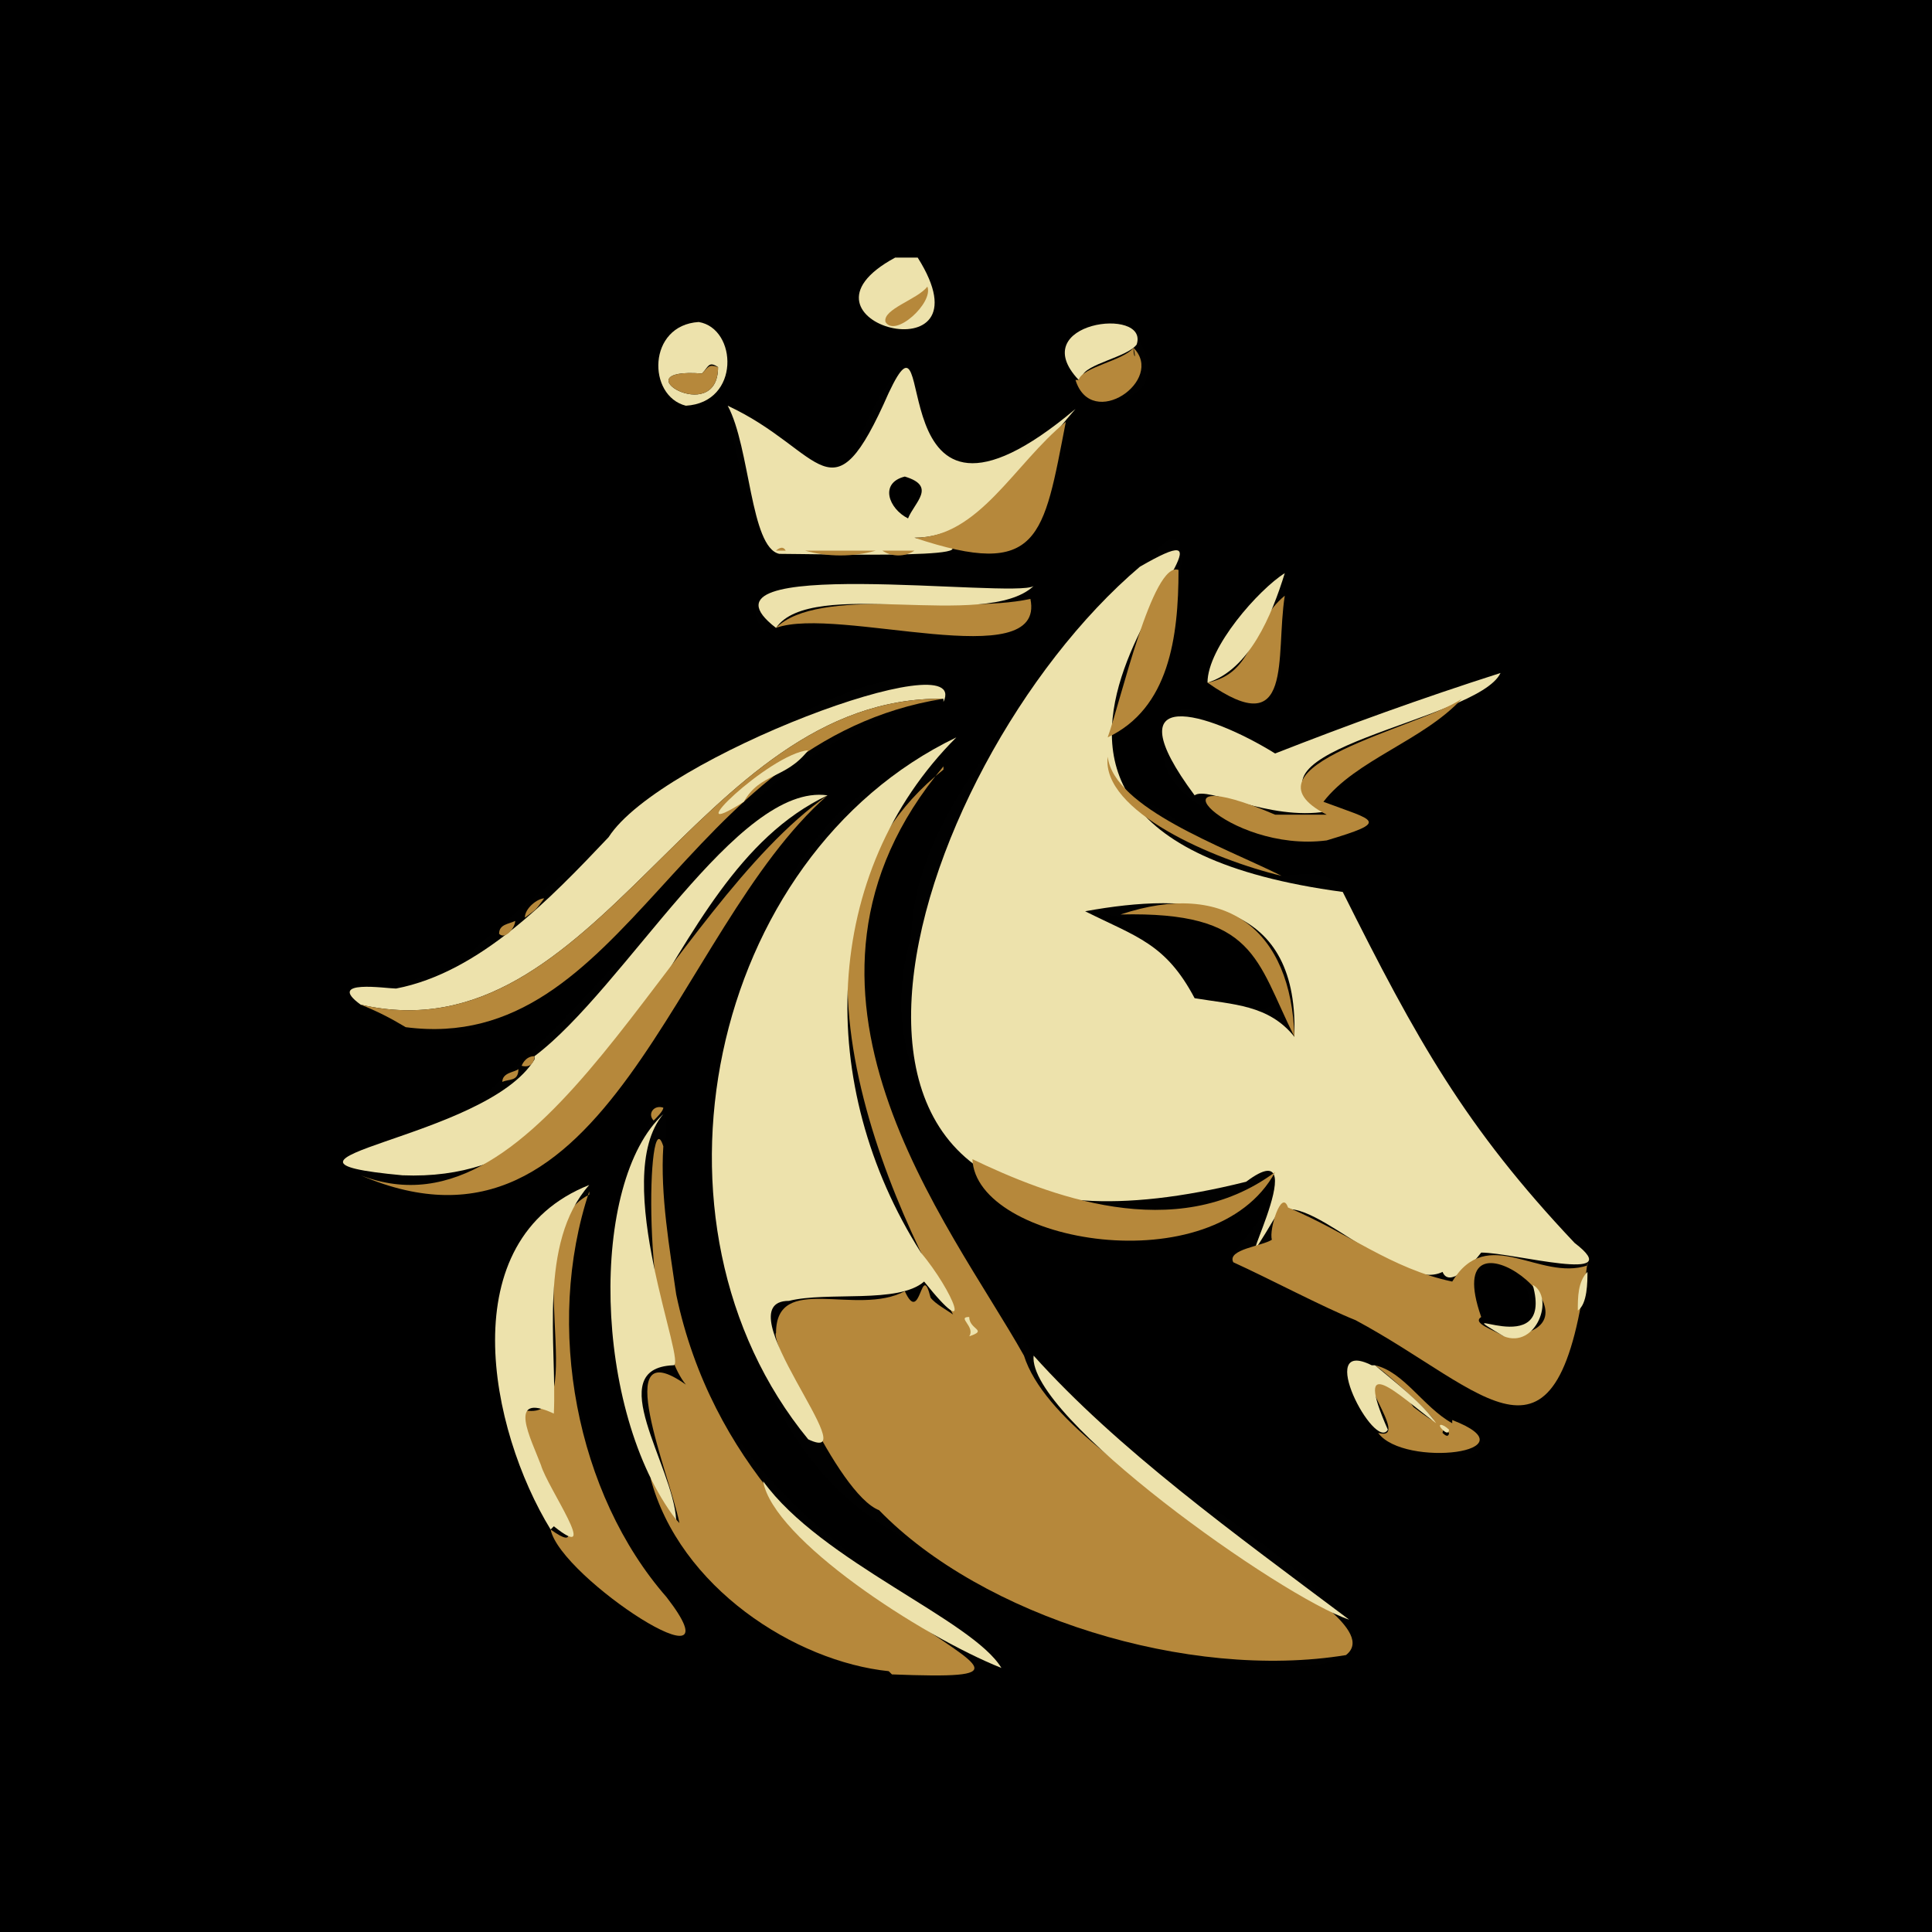 <?xml version="1.0" encoding="UTF-8"?>
<svg id="Camada_1" xmlns="http://www.w3.org/2000/svg" version="1.1" viewBox="0 0 60 60">
  <!-- Generator: Adobe Illustrator 29.2.1, SVG Export Plug-In . SVG Version: 2.1.0 Build 116)  -->
  <defs>
    <style>
      .st0 {
        fill: #010101;
      }

      .st1 {
        fill: #ede2ac;
      }

      .st2 {
        fill: #b6883b;
      }
    </style>
  </defs>
  <rect width="60" height="60"/>
  <g>
    <path class="st0" d="M27.8,8.1c-3.7,1.9,3.1,3.7.7,0"/>
    <path class="st0" d="M35.5,10.8c-.4-.8-1.1-1.2-1.9-.5-1.9,2,2.9,3.2,1.9.5Z"/>
    <path class="st0" d="M21.7,10c-1.6,0-1.6,2.3-.4,2.6,1.7-.2,1.6-2.4.4-2.6Z"/>
    <path class="st0" d="M33.4,12.7c-3.3,2-4.1,2.9-5-.9-.7-1.2-1.8,2.3-2.4,3.2-.8-.5-1.9-1.8-3-2.2-1-1,.8,5.2,1.4,4.3,5.1.2,8.3,1.1,8.9-4.5ZM28,14.8c1,.3.3.8.1,1.3-.6-.3-.9-1.1-.1-1.3Z"/>
    <path class="st0" d="M48.9,38.6c-3.4-3.5-4.5-6.1-7.1-10.4,0-1.4-1.5-1-2.1-1-1.9-.2-3.6-2.7-5.3-2.6-.5-1.7.6-2.1,1.6-3.2.4-1.7,1.6-6.9-.6-3.6-2.3,2.9-7,6.9-7.1,11.3-2.1,6.8,6.9,12.3,11.5,7.1,0,1.2-1.2,2.2-1.6,2.9,1.6.9,3.6,1.6,5.2,2.3,1.9,2.4,5.4,3.5,5.6-1,.2-.3.8-1.9-.1-2ZM34,28.3c1.5.5,3.1-.2,4.3.7,1.7,1.7,2.2,2.8-.8,2.2-1-.2-.6-1.5-1.7-1.8-.2-.2-2.5-1-1.8-1.1ZM45.8,39.7c1.8-1.8,2.7,3.1.1,1.3,0-.4-.5-.6-.1-1.3Z"/>
    <path class="st0" d="M39.9,18.5c0-1.6-.9.5-1.5,1-1.5,1.3-.8,1.8.6,2.5,1.3-.2.5-2.5.9-3.5Z"/>
    <path class="st0" d="M32,18.6c.3,0-10.2-1.7-8.3,1,2-.9,8.8,1.5,8.3-1Z"/>
    <path class="st0" d="M45.4,21.7c3.1-1.8-4.3,1.2-5.6,1.6-1.2.8-2.8-2.6-3.6-.7-1.1,3.7,7.8,4,5.7,2.7-2.2-.8,3.1-2.5,3.5-3.6Z"/>
    <path class="st0" d="M29.3,21.7c-1.6-2.8-11.8,5.1-14.9,8.1-1.2.6-2.1.9-3.5.8.5,1.3,3.2,1.8,4.2,1.3,5.6-3,7.9-8.8,14.3-10.2Z"/>
    <path class="st0" d="M29.3,23.8c-7.2,0-10.2,18.9-1.5,23.8,6.6,4.5,23.4,7.4,7.3-2.4-5.3-5.2-12-13.4-5.9-21.4Z"/>
    <path class="st0" d="M25.7,24.7c-4.6,1-10,11.4-15.1,11.4,7.8,4.5,10.3-7.1,15.1-11.4Z"/>
    <path class="st0" d="M29.2,51.9c7.2,0-10.7-3.3-8.5-16.7,0-2.4-1.3,1.5-1.5,2.2-1.3,6.4,2.5,15.2,10,14.5Z"/>
    <path class="st0" d="M27.6,51.9c.5,0,1.4-.3,1.6,0h-1.6Z"/>
    <path class="st0" d="M18.3,37c-4.1.8-3.2,7.6-1.2,10.5.4,1.9,6.6,5,3.2,1.9-2.1-3.6-3.5-8.2-2-12.4Z"/>
    <path class="st0" d="M42.7,42.4c-2.6-.1,1.8,4.4,3.4,2.4-1-.6-2.3-2-3.4-2.4Z"/>
    <path class="st1" d="M48.9,38.6c-3.4-3.6-4.9-6.3-7.2-10.9-14.9-2-1.1-13.1-6.3-10.1-7.3,6.2-12.7,23.1,3.3,19.1,2.4-1.8-1,4.3.9,1.1.7-1.2,3.8,2.4,5.2,1.7.2.5.9-.2,1.2-.6,1,0,4.6,1,2.9-.3ZM40.2,32.2c-.8-1-1.9-1-3.1-1.2-.9-1.7-1.8-1.9-3.4-2.7,3.3-.6,6.6-.4,6.5,3.8Z"/>
    <path class="st2" d="M29.3,23.8c-5.8,6.9.2,14.2,2.5,18.3,1.2,3.8,11.8,7.9,10,9.3-4.9.8-11.3-1.2-14.5-4.5-1.3-.5-3.4-5.4-3.2-5.5,0-1.9,2.5-.5,4-1.3.5,1.1.5-1,.8.2.3.4,1.4.7,1.2,1.4-2.6-4.4-6.6-13.2-.8-17.8Z"/>
    <path class="st1" d="M30.1,40.9c-.4,0,.2.3,0,.6.6-.2,0-.2,0-.6ZM28.6,38.9c-3.3-5.2-3.1-11.8,1.1-16-7.7,3.7-10.1,15.1-4.6,21.8,1.9.9-2.7-4.3-.6-4.3,1.2-.3,3.4.1,4.2-.6,1.6,2,.9.3-.1-.9ZM23.6,40.9h0c0,0,0,0,0,0Z"/>
    <path class="st2" d="M27.6,51.9c-2.9-.3-6.5-2.6-7.4-6,.4.3.5,1,.9,1.4-.3-1.5-2.2-6,.2-4.3-1.4-1.7-1.2-9-.7-7.4-.1,1.5.2,3.2.4,4.6,2.2,10.5,14.5,12.1,6.7,11.8Z"/>
    <path class="st2" d="M29.2,51.9c-.3-.4-1.1,0-1.6,0h1.6Z"/>
    <path class="st2" d="M49.3,39.3c-1.5.5-3.1-1.3-4.2.5-1.9-.4-3.2-1.5-5.1-2.3-.2-.6-.6.7-.5,1-.3.2-1.4.3-1.2.7,1.1.5,2.8,1.4,3.8,1.8,4.1,2.2,6.3,5.4,7.2-1.8ZM46.7,41.5c-.3-.2-1-.4-.7-.6-1.4-4,4.5.4.7.6Z"/>
    <path class="st1" d="M33.4,12.7c-6.3,5.3-4.2-3.9-5.8-.5-1.8,4.1-2,1.8-5,.4.7,1.3.7,4.4,1.6,4.6,1.2,0,8.1.2,4.2-.5,2.1,0,3.6-2.4,5-4ZM28.2,16.1c-.6-.3-.9-1.1-.1-1.3,1,.3.3.8.1,1.3Z"/>
    <path class="st1" d="M29.3,21.7c-7.7-.1-10.7,11.2-18.1,9.5-1.1-.8.8-.5,1.1-.5,2.6-.5,4.8-2.8,6.6-4.7,1.6-2.5,11.3-6.1,10.4-4.2Z"/>
    <path class="st1" d="M16.6,32.8c2.8-2.1,6.3-8.5,9.1-8.1-5.5,2.6-5.8,12.1-13.2,11.8-5.4-.5,2.6-1.1,4.1-3.6Z"/>
    <path class="st2" d="M18.3,37c-1.4,4.2-.4,9.4,2.4,12.6,2.4,3.1-3.3-.6-3.6-2.1,1.8,1.3-1.4-2.8-.8-3.7,2.2.4-.4-5.5,2-6.7Z"/>
    <path class="st2" d="M25.7,24.7c-4.8,4.2-6.8,15.1-14.5,11.8,5.7,2.2,9.5-8.3,14.5-11.8Z"/>
    <path class="st1" d="M37.1,24.7c-2.6-3.5.4-2.6,2.5-1.3,2.3-.9,4.5-1.7,7-2.5-.7,1.5-8.6,2.4-5.4,4.3-1.8.3-3.7-.8-4.1-.5Z"/>
    <path class="st1" d="M17.1,47.5c-1.9-3.1-3.1-9,1.2-10.7-1.6,1.8-1,5-1.1,7.1-1.5-.7-.7.8-.4,1.6.2.7,1.9,3.1.4,1.9Z"/>
    <path class="st2" d="M29.3,21.7c-7.7-.1-10.7,11.2-18.1,9.5.5.2.9.4,1.4.7,6.9.9,8.5-8.9,16.7-10.2ZM15.9,31.5h0c0,0,0,0,0,0Z"/>
    <path class="st2" d="M39.6,36.4c-1.9,3.5-9.3,2.2-9.4-.4,2.3,1.1,6.3,2.7,9.4.4Z"/>
    <path class="st2" d="M45.4,21.7c-1.2,1.3-3.3,1.9-4.3,3.2,1.6.6,2.1.6.1,1.2-3.1.4-5.8-2.6-1.6-.8,0,0,1.6,0,1.6,0-2.9-1.5,2.9-2.7,4.2-3.6Z"/>
    <path class="st2" d="M33.1,13.1c-1.6,1.3-2.7,3.6-4.7,3.6,3.9,1.3,4,0,4.7-3.6ZM30.3,15.9h0c0,0,0,0,0,0Z"/>
    <path class="st2" d="M32,18.6c.5,2.4-6,.2-7.9.9,1.3-1.3,5.6-.4,7.9-.9Z"/>
    <path class="st1" d="M24.1,19.5c-3-2.3,7.4-.9,8-1.3-1.5,1.4-6.9-.3-8,1.3Z"/>
    <path class="st2" d="M34.4,22.9c.4-1.1,1.4-5.5,2.2-5.2,0,2.1-.3,4.3-2.2,5.2Z"/>
    <path class="st2" d="M45.1,44.2c-.9-.5-1.5-1.6-2.4-1.8.6.4,2.9,2.6,1.2,1.3-.3-.4-.4-.6-.9-.8-1.3-.6.9,1.9-.2,1.6.8,1.1,4.9.6,2.3-.4ZM44.7,44.4h0c0,0,0,0,0,0ZM44.8,44.5c0,0,0-.2.2,0,0,0,0,.2-.2,0Z"/>
    <path class="st1" d="M31.1,51.8c-2.5-1-7.1-4-7.4-5.8,1.8,2.5,6.5,4.3,7.4,5.8Z"/>
    <path class="st1" d="M28.5,8c2.4,3.8-4.4,2-.7,0"/>
    <path class="st1" d="M28.8,8.9c-.3.4-1.4.6-1.3,1.1.3.5,1.4-.6,1.3-1.1Z"/>
    <path class="st1" d="M21.7,10c1.2.2,1.3,2.5-.4,2.6-1.2-.3-1.2-2.5.4-2.6ZM22.3,11.4c-.3-.2-.3,0-.5.2-2.6-.2.5,1.7.5-.2Z"/>
    <path class="st2" d="M39.9,18.5c-.3,1.9.3,4.6-2.4,2.7,1.5-.3,1.3-1.8,2.4-2.7Z"/>
    <path class="st1" d="M37.5,21.2c0-1.1,1.6-2.9,2.4-3.4-.4,1.3-1.1,3-2.4,3.4Z"/>
    <path class="st1" d="M33.5,11.8c-1.7-1.8,2.2-2.3,1.8-1.1,0,.1,0,.6,0,0-.3.4-1.6.6-1.7,1Z"/>
    <path class="st2" d="M33.5,11.8c.1-.4,1.4-.6,1.7-1,0,.3.1.4,0,0,1,1-1.3,2.6-1.8,1Z"/>
    <path class="st1" d="M42.7,42.4c.6.5,1.5,1.2,1.9,1.8-1.2-.9-2.6-2.3-1.5.2-.4.7-2.3-2.9-.5-2Z"/>
    <path class="st2" d="M34.4,23.5c.2,1.6,3.6,2.8,5.4,3.7-2.1-.5-5.6-2-5.4-3.7Z"/>
    <path class="st1" d="M25.1,23.3c-.7.9-1.5.7-2,1.6-2.2,1.4.8-1.5,2-1.6Z"/>
    <path class="st2" d="M27.2,17.1c-.7.2-1.5.2-2.2,0,.8,0,1.4,0,2.2,0Z"/>
    <path class="st1" d="M49.3,39.5c0,.3,0,1-.3,1.2,0-.4,0-.9.3-1.2Z"/>
    <path class="st2" d="M28.4,17.1c-.3.2-.7.2-1,0,.3,0,.7,0,1,0Z"/>
    <path class="st2" d="M16.9,27.9c-.3.4-.2.3-.6.6,0-.3.4-.6.6-.6Z"/>
    <path class="st2" d="M16,28.6c0,.2-.3.6-.5.4,0-.3.3-.3.5-.4Z"/>
    <path class="st2" d="M16.1,33.2c0,.4-.3.3-.5.4,0-.3.4-.3.5-.4Z"/>
    <path class="st2" d="M20.6,34.4c0,.1-.2.3-.3.4-.2-.2,0-.5.3-.4Z"/>
    <path class="st2" d="M16.6,32.8c0,0,0,.4-.4.3,0,0,.1-.3.4-.3Z"/>
    <path class="st2" d="M24.4,17.1h-.3c0,0,.2-.2.3,0Z"/>
    <path class="st2" d="M40.2,32.2c-1.2-2.4-1.2-3.9-5.4-3.8,3.3-1.1,5.3.5,5.4,3.8Z"/>
    <path class="st1" d="M32.1,42.1c2.6,2.9,6.2,5.5,9.8,8.2-2.1-.7-10-6.3-9.8-8.2Z"/>
    <path class="st2" d="M23.6,40.8c0,0,0,0,0,0h0Z"/>
    <path class="st1" d="M20.6,34.6c-1.7,2,.8,7.9.3,7.8-2.2.1,0,3.1.1,4.8-2.6-3.4-2.7-10.5-.4-12.6Z"/>
    <path class="st1" d="M46.7,41.5c-2-1.2,1.6.9.9-1.6.7.4.1,2-.9,1.6Z"/>
    <path class="st0" d="M15.9,31.4c0,0,0,0,0,0h0Z"/>
    <path class="st1" d="M30.3,15.8c0,0,0,0,0,0h0Z"/>
    <path class="st1" d="M45,44.4c0,0,0,.2-.2,0s0-.2.2,0Z"/>
    <path class="st1" d="M44.7,44.3c0,0,0,0,0,0h0Z"/>
    <path class="st2" d="M28.8,8.9c.2.5-1,1.6-1.3,1.1-.1-.4,1-.7,1.3-1.1Z"/>
    <path class="st2" d="M22.3,11.4c0,1.9-3.1,0-.5.2.2-.2.2-.3.5-.2Z"/>
    <path class="st0" d="M35.4,10.8s-.1,0,0,0,0,0,0,0Z"/>
  </g>
</svg>